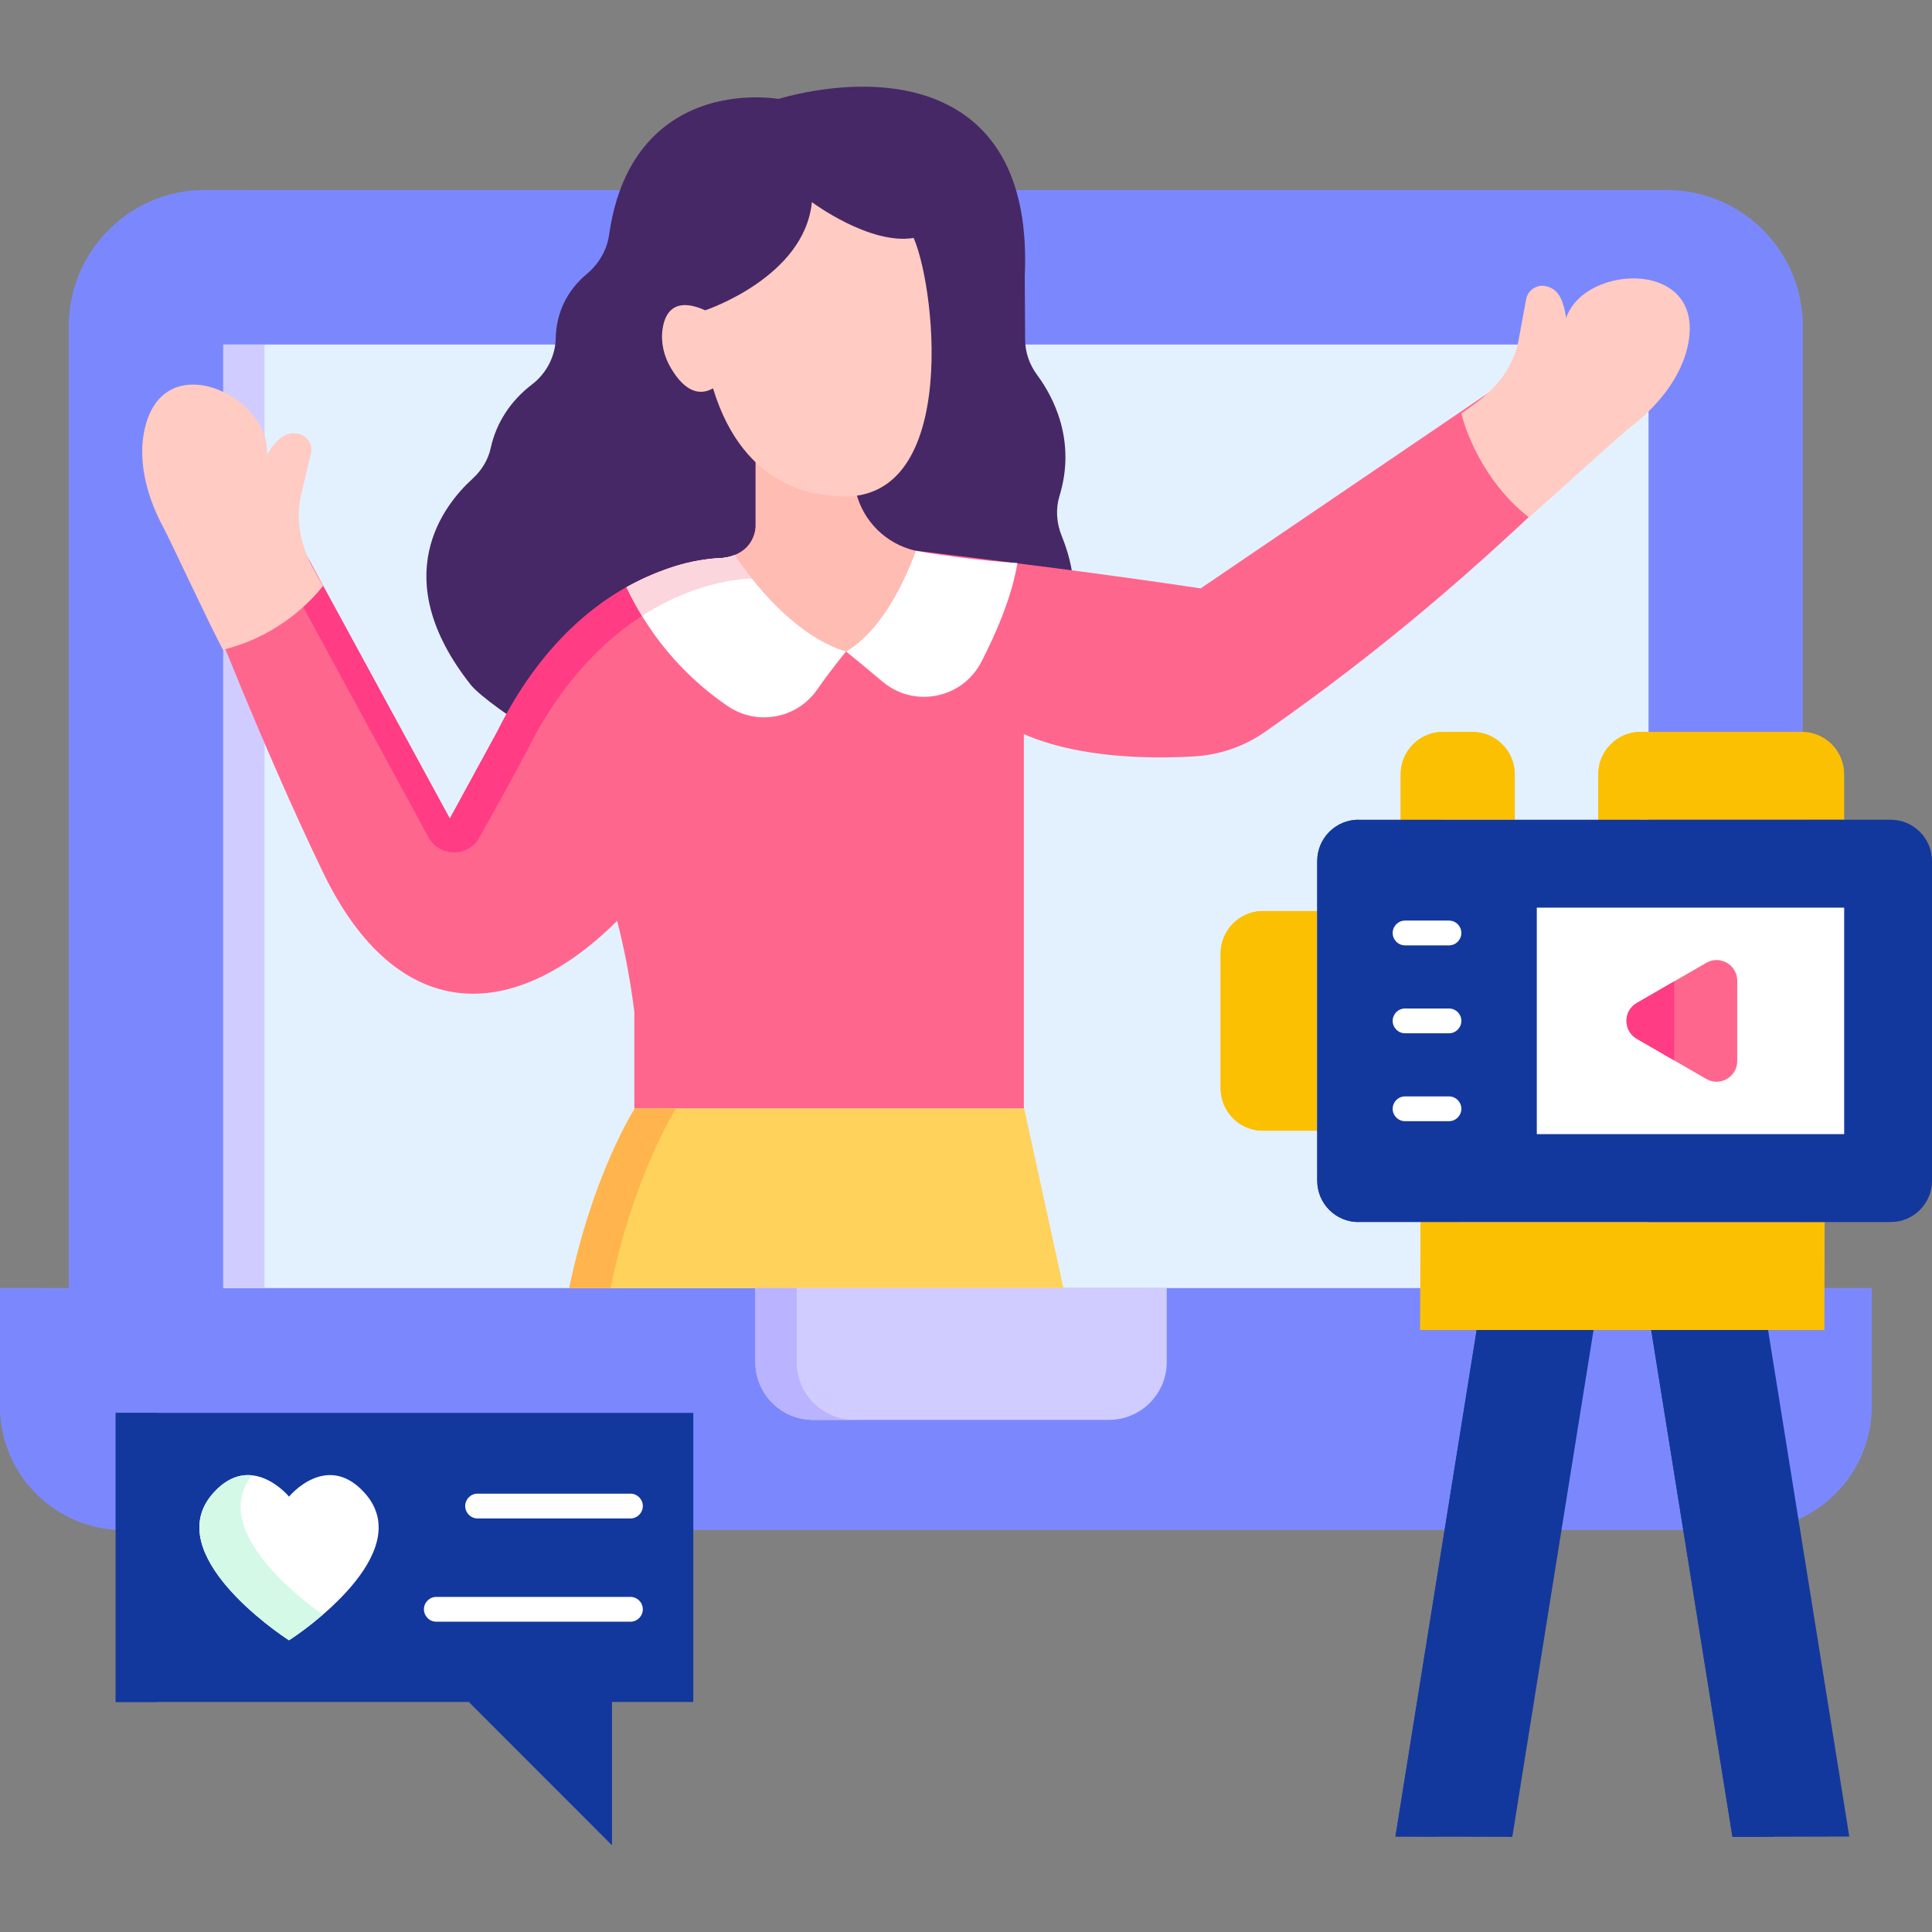 <svg xmlns="http://www.w3.org/2000/svg" width="126" height="126" viewBox="0 0 126 126" fill="none"><rect x="0" y="0" width="126" height="126" fill="#808080" stroke="none"/><g clip-path="url(#clip0_2_2)"><path d="M117.58 84.005V21.285C117.58 16.375 113.603 12.394 108.697 12.394H13.377C8.471 12.394 4.494 16.375 4.494 21.285V84.005H-3.10969e-06V91.697C-3.10969e-06 96.162 3.616 99.782 8.077 99.782H113.997C118.458 99.782 122.074 96.162 122.074 91.697V84.005H117.58Z" fill="#7B88FD"></path><path d="M14.561 22.471H107.513V84.005H14.561V22.471Z" fill="#E3F1FF"></path><path d="M14.561 22.471H17.253V84.005H14.561V22.471Z" fill="#D1CCFF"></path><path d="M69.243 34.956C68.894 34.099 68.842 33.174 69.095 32.352C70.216 28.706 68.668 25.844 67.645 24.463C67.133 23.772 66.861 22.973 66.856 22.151L66.832 17.999C67.051 13.183 65.806 9.708 63.133 7.669C58.732 4.312 52.031 6.078 50.783 6.449C49.904 6.32 46.519 5.993 43.651 8.034C41.514 9.556 40.192 12.006 39.723 15.318C39.584 16.297 39.063 17.207 38.256 17.881C36.973 18.954 36.277 20.402 36.243 22.068C36.219 23.228 35.641 24.351 34.697 25.071C33.293 26.142 32.362 27.578 32.002 29.224C31.838 29.975 31.424 30.67 30.804 31.235C28.933 32.94 25.175 37.661 30.695 44.653C31.818 46.072 39.288 50.855 41.045 50.51C47.861 49.152 60.275 49.186 66.067 45.465C69.82 43.051 70.978 39.22 69.243 34.956Z" fill="#462866"></path><path d="M98.777 24.462L78.306 38.373C72.094 37.44 65.861 36.663 59.628 35.902C58.717 35.68 57.884 35.215 57.217 34.557C56.549 33.898 56.073 33.072 55.837 32.165L55.419 30.553L52.964 29.478L49.282 28.006V34.342C49.282 34.342 49.282 36.133 47.134 36.389C47.134 36.389 38.133 36.236 32.436 47.701L29.335 53.386L19.976 36.185L13.225 38.642C13.225 38.642 17.15 48.786 21.075 56.909C25.874 66.838 33.413 66.847 40.25 60.055C40.679 61.767 41.053 63.52 41.369 65.969V72.296H66.773V47.876C70.364 49.449 75.002 49.499 77.877 49.331C79.537 49.234 81.14 48.686 82.502 47.733C90.26 42.31 96.331 37.029 102.392 31.162L98.777 24.462Z" fill="#FF668E"></path><path d="M29.912 52.329L32.436 47.701C38.133 36.236 47.134 36.389 47.134 36.389C49.282 36.133 49.282 34.342 49.282 34.342V28.006L52.964 29.478L55.419 30.553L55.572 31.142L54.849 30.826L51.166 29.354V35.689C51.166 35.689 51.166 37.481 49.018 37.737C49.018 37.737 40.017 37.583 34.321 49.048C33.28 50.997 32.215 52.933 31.125 54.855C30.281 55.942 28.599 55.805 27.941 54.596L18.263 36.808L19.976 36.185L29.336 53.386" fill="#FF3C84"></path><path d="M55.178 42.488C57.368 41.169 58.828 38.335 59.724 35.924C59.929 35.972 59.762 35.931 59.627 35.903C58.717 35.68 57.884 35.215 57.216 34.557C56.549 33.899 56.072 33.072 55.837 32.165L55.419 30.554L52.964 29.479L49.282 28.007V34.342C49.282 34.342 49.278 35.665 47.912 36.199H47.912C49.603 38.652 52.143 41.548 55.178 42.488Z" fill="#FFBCB3"></path><path d="M47.502 24.349C47.502 24.349 45.692 27.274 43.755 24.006C43.298 23.235 43.082 22.34 43.212 21.453C43.365 20.403 43.972 19.335 45.994 20.236C45.994 20.236 52.469 18.091 52.948 13.182C52.948 13.182 56.715 15.996 59.586 15.517C61.108 19.019 62.617 33.728 53.944 32.283C53.582 32.223 48.552 32.108 46.502 25.326M21.073 38.201C20.865 37.864 20.671 37.487 20.462 37.123C19.601 35.623 19.237 33.838 19.662 32.161C19.878 31.308 20.069 30.447 20.277 29.591C20.313 29.441 20.317 29.285 20.287 29.134C20.257 28.982 20.195 28.839 20.105 28.713C20.015 28.588 19.899 28.483 19.764 28.407C19.63 28.331 19.481 28.284 19.327 28.271C18.403 28.123 17.787 29.062 17.397 29.65C17.763 25.888 10.453 22.293 9.381 28.251C8.93 30.757 10.015 33.226 10.672 34.433C11.085 35.191 13.486 40.38 14.538 42.376C17.66 41.626 19.935 39.676 21.073 38.201ZM95.307 26.962C95.635 26.739 95.957 26.497 96.297 26.249C97.693 25.229 98.758 23.818 99.051 22.113C99.2 21.245 99.376 20.381 99.533 19.515C99.561 19.363 99.621 19.219 99.71 19.093C99.799 18.966 99.914 18.861 100.047 18.783C100.181 18.705 100.329 18.657 100.483 18.642C100.637 18.627 100.792 18.645 100.938 18.696C101.841 18.937 102.023 20.045 102.141 20.741C103.335 17.155 111.474 16.847 110.032 22.727C109.425 25.199 107.431 27.014 106.341 27.848C105.655 28.373 101.429 32.244 99.719 33.744C97.171 31.788 95.748 28.773 95.307 26.962Z" fill="#FFCBC2"></path><path d="M53.291 44.977C54.242 43.612 55.178 42.488 55.178 42.488C52.143 41.548 49.603 38.653 47.912 36.199C47.69 36.286 47.435 36.354 47.134 36.39C47.134 36.39 44.328 36.344 40.859 38.296C42.67 42.122 45.272 44.557 47.451 46.045C49.364 47.352 51.966 46.879 53.291 44.977Z" fill="white"></path><path d="M49.018 37.737C49.029 37.736 49.038 37.733 49.049 37.732C48.652 37.234 48.273 36.723 47.912 36.199C46.571 36.709 45.306 35.942 40.859 38.296C41.163 38.938 41.502 39.562 41.872 40.168C45.731 37.682 49.018 37.737 49.018 37.737Z" fill="#FCD6DD"></path><path d="M55.178 42.488C55.178 42.488 56.257 43.361 57.556 44.456C59.619 46.196 62.764 45.566 64.001 43.167C65.013 41.205 65.998 38.875 66.353 36.723C64.132 36.571 61.919 36.304 59.724 35.924C58.828 38.335 57.368 41.169 55.178 42.488Z" fill="white"></path><path d="M7.186 84.005V21.285C7.186 16.375 11.163 12.394 16.069 12.394H13.377C8.471 12.394 4.494 16.375 4.494 21.285V84.005H7.186Z" fill="#7B88FD"></path><path d="M69.356 84.005L66.797 72.295H41.402C41.402 72.295 38.669 76.521 37.126 84.005H69.356Z" fill="#FFD25C"></path><path d="M39.818 84.005C41.361 76.521 44.094 72.295 44.094 72.295H41.402C41.402 72.295 38.669 76.521 37.126 84.005H39.818Z" fill="#FFB44D"></path><path d="M2.692 91.698V84.005H-3.10969e-06V91.698C-3.10969e-06 96.162 3.616 99.782 8.076 99.782H10.768C6.308 99.781 2.692 96.162 2.692 91.698Z" fill="#7B88FD"></path><path d="M72.32 92.6H53.032C50.95 92.6 49.263 90.912 49.263 88.831V84.005H76.09V88.831C76.09 90.912 74.402 92.6 72.32 92.6Z" fill="#D1CCFF"></path><path d="M51.955 88.828V84.005H49.263V88.828C49.263 90.911 50.95 92.6 53.031 92.6H55.723C53.642 92.6 51.955 90.911 51.955 88.828Z" fill="#BAB3FF"></path><path d="M107.126 83.241L114.745 83.218L120.607 119.775L112.987 119.797L107.126 83.241Z" fill="#13389D"></path><path d="M114.747 83.226L114.745 83.218L107.126 83.241L112.987 119.797L115.678 119.789L109.818 83.241L114.747 83.226Z" fill="#13389D"></path><path d="M104.488 83.241L96.869 83.218L91.008 119.775L98.628 119.797L104.488 83.241Z" fill="#13389D"></path><path d="M99.56 83.226L96.869 83.218L91.008 119.774L98.627 119.797L98.629 119.789L93.7 119.774L99.56 83.226Z" fill="#13389D"></path><path d="M92.64 79.698L92.623 86.738H118.981L118.998 79.698H92.64Z" fill="#FBC001"></path><path d="M92.64 79.698L92.623 86.738H95.315L95.332 79.698H92.64Z" fill="#FBC001"></path><path d="M104.235 50.5V53.461H120.272V50.5C120.272 48.969 119.033 47.728 117.503 47.728H107.004C105.475 47.728 104.235 48.969 104.235 50.5Z" fill="#FBC001"></path><path d="M104.235 50.5V53.461H106.927V47.732C105.434 47.774 104.235 48.995 104.235 50.5Z" fill="#FBC001"></path><path d="M91.349 50.5V53.461H98.794V50.5C98.794 48.969 97.555 47.728 96.025 47.728H94.118C92.588 47.728 91.349 48.969 91.349 50.5Z" fill="#FBC001"></path><path d="M91.349 50.5V53.461H94.041V47.732C92.547 47.773 91.349 48.995 91.349 50.5Z" fill="#FBC001"></path><path d="M82.376 59.414H85.907V73.746H82.376C80.847 73.746 79.607 72.505 79.607 70.974V62.185C79.607 60.654 80.847 59.414 82.376 59.414Z" fill="#FBC001"></path><path d="M79.607 62.185V70.974C79.607 72.479 80.806 73.701 82.299 73.742V59.417C80.806 59.459 79.607 60.681 79.607 62.185Z" fill="#FBC001"></path><path d="M123.308 53.461H88.6C87.113 53.461 85.907 54.668 85.907 56.156V77.003C85.907 78.492 87.113 79.698 88.6 79.698H123.308C124.795 79.698 126 78.492 126 77.003V56.156C126 54.668 124.795 53.461 123.308 53.461Z" fill="#13389D"></path><path d="M85.907 56.156V77.004C85.907 78.492 87.113 79.698 88.6 79.698V53.461C87.113 53.461 85.907 54.668 85.907 56.156Z" fill="#13389D"></path><path d="M120.272 59.194V73.965H100.226V59.194H120.272Z" fill="white"></path><path d="M106.746 67.747L111.278 70.366C112.176 70.884 113.297 70.236 113.297 69.199V63.961C113.297 62.923 112.176 62.275 111.278 62.794L106.746 65.413C105.849 65.931 105.849 67.228 106.746 67.747Z" fill="#FF668E"></path><path d="M106.746 65.413C105.849 65.932 105.849 67.228 106.746 67.746L109.184 69.156V64.004L106.746 65.413Z" fill="#FF3C84"></path><path d="M94.499 67.388H91.635C91.189 67.388 90.827 67.026 90.827 66.58C90.827 66.133 91.189 65.771 91.635 65.771H94.499C94.945 65.771 95.306 66.133 95.306 66.58C95.306 67.026 94.945 67.388 94.499 67.388ZM94.499 73.121H91.635C91.189 73.121 90.827 72.759 90.827 72.313C90.827 71.866 91.189 71.504 91.635 71.504H94.499C94.945 71.504 95.306 71.866 95.306 72.313C95.306 72.759 94.945 73.121 94.499 73.121ZM94.499 61.655H91.635C91.189 61.655 90.827 61.293 90.827 60.847C90.827 60.4 91.189 60.038 91.635 60.038H94.499C94.945 60.038 95.306 60.4 95.306 60.847C95.306 61.293 94.945 61.655 94.499 61.655Z" fill="white"></path><path d="M7.547 92.145H45.215V110.999H39.913V120.346L30.574 110.999H7.547V92.145Z" fill="#13389D"></path><path d="M7.547 92.145H10.239V110.999H7.547V92.145Z" fill="#13389D"></path><path d="M18.849 106.974C19.504 106.566 27.298 101.301 23.792 97.376C21.316 94.604 18.849 97.606 18.849 97.606H18.849C18.849 97.606 16.382 94.604 13.906 97.376C10.4 101.301 18.194 106.566 18.849 106.974" fill="white"></path><path d="M16.439 96.217C15.67 96.135 14.789 96.388 13.906 97.376C10.4 101.301 18.192 106.565 18.849 106.974C19.059 106.844 19.994 106.219 21.057 105.301C19.271 104.046 13.701 99.663 16.439 96.217Z" fill="#D4F9E7"></path><path d="M41.116 99.029H31.147C30.701 99.029 30.339 98.667 30.339 98.221C30.339 97.774 30.701 97.412 31.147 97.412H41.116C41.562 97.412 41.923 97.774 41.923 98.221C41.923 98.667 41.562 99.029 41.116 99.029ZM41.116 105.763H28.456C28.01 105.763 27.648 105.401 27.648 104.954C27.648 104.508 28.01 104.146 28.456 104.146H41.116C41.562 104.146 41.923 104.508 41.923 104.954C41.923 105.401 41.562 105.763 41.116 105.763Z" fill="white"></path></g><defs><clipPath id="clip0_2_2"><rect width="126" height="126" fill="white"></rect></clipPath></defs></svg>